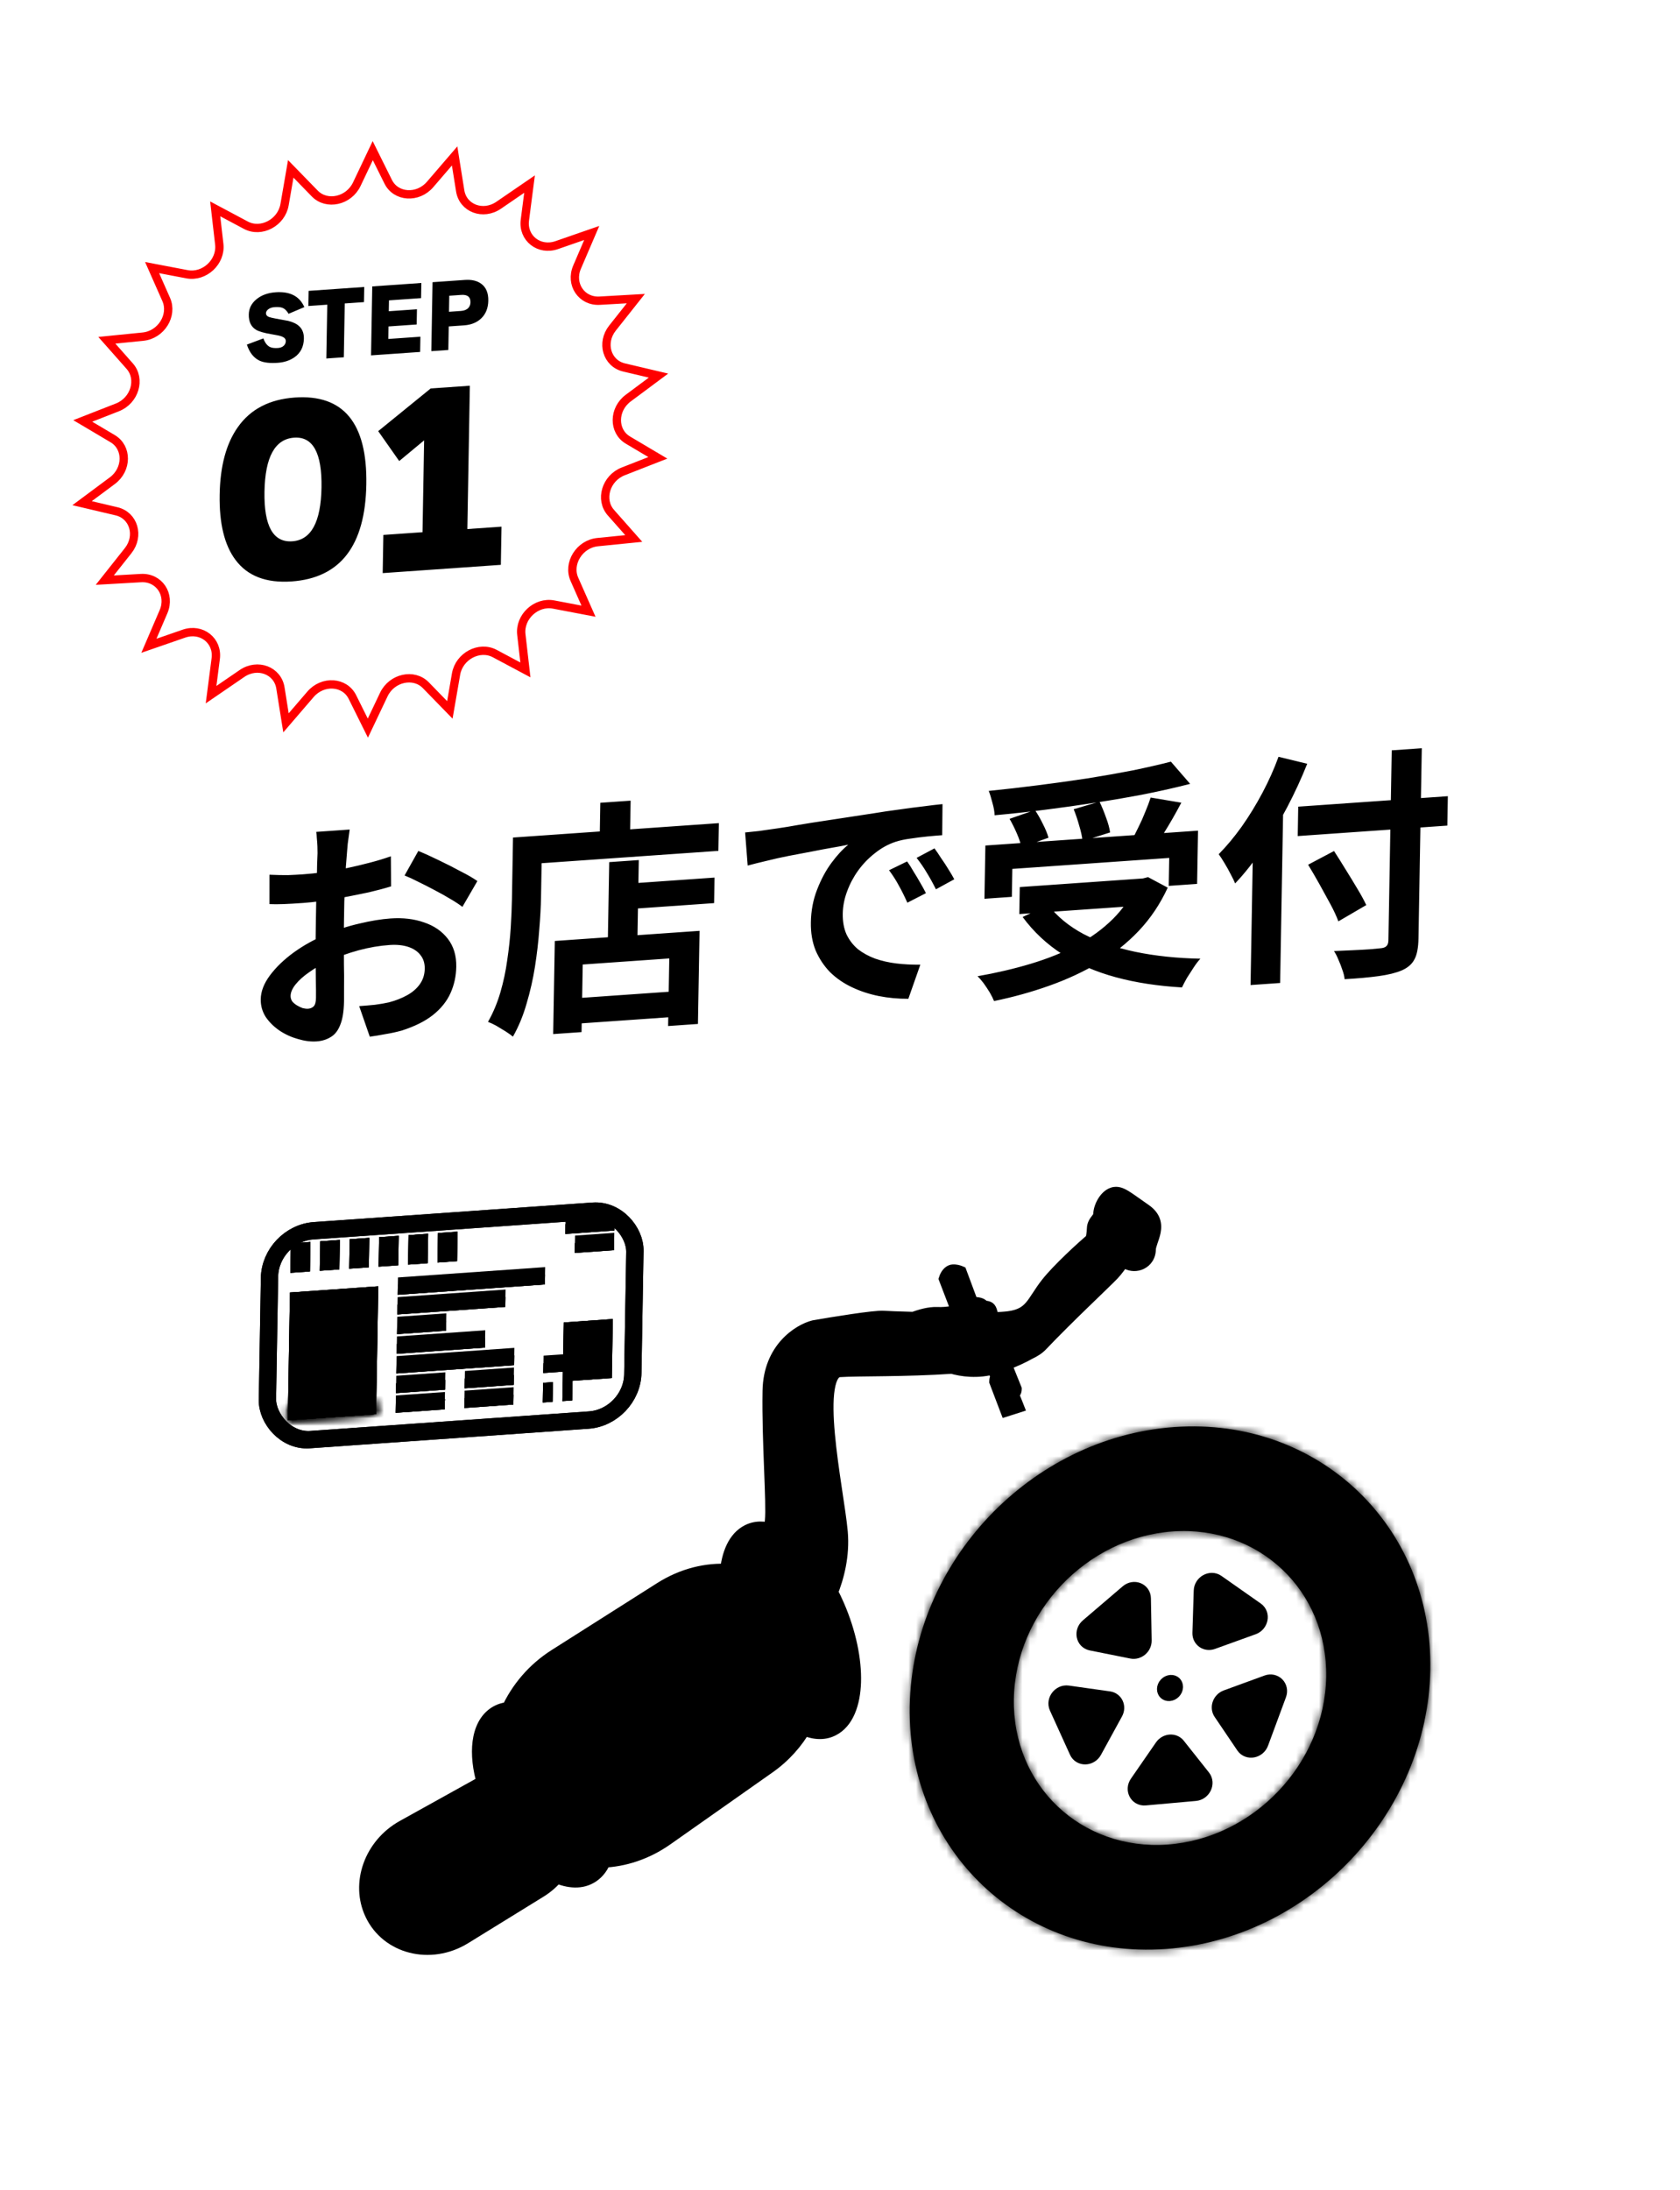 <svg width="221" height="288" viewBox="0 0 221 288" fill="none" xmlns="http://www.w3.org/2000/svg">
<rect width="215" height="273" rx="25" transform="matrix(0.998 -0.07 -0.017 1 5.853 14.998)" fill="white" fill-opacity="0.99"/>
<g filter="url(#filter0_d_1_5340)">
<path d="M49.518 19.69L51.067 22.806C52.084 24.854 54.964 25.042 56.581 23.16L59.038 20.302L59.805 19.41L59.979 20.507L60.537 23.999C60.904 26.299 63.544 27.301 65.594 25.897L68.69 23.778L69.66 23.114L69.512 24.247L69.046 27.855C68.74 30.216 70.917 31.942 73.231 31.14L76.739 29.923L77.839 29.543L77.376 30.622L75.912 34.033C74.952 36.271 76.493 38.583 78.885 38.447L82.503 38.24L83.642 38.175L82.903 39.108L80.57 42.051C79.035 43.987 79.826 46.694 82.098 47.23L85.537 48.041L86.625 48.296L85.669 49.008L82.647 51.255C80.661 52.732 80.638 55.615 82.602 56.779L85.592 58.552L86.539 59.113L85.443 59.541L81.983 60.895C79.699 61.788 78.861 64.622 80.362 66.319L80.362 66.32L82.648 68.904L83.37 69.721L82.231 69.835L78.613 70.199C76.221 70.44 74.638 72.997 75.561 75.087L76.969 78.272L77.415 79.279L76.319 79.07L72.829 78.406C70.524 77.966 68.315 80.037 68.581 82.354L68.987 85.891L69.115 87.003L68.155 86.491L65.089 84.856C63.06 83.773 60.401 85.19 59.993 87.549L59.372 91.138L59.177 92.263L58.426 91.492L56.019 89.019C54.431 87.388 51.541 88.033 50.489 90.245L48.891 93.606L48.391 94.658L47.906 93.683L46.358 90.567C45.341 88.519 42.461 88.331 40.844 90.213L38.387 93.072L37.621 93.963L37.445 92.866L36.889 89.374C36.521 87.074 33.881 86.072 31.83 87.476L28.735 89.595L27.765 90.259L27.912 89.126L28.379 85.518C28.684 83.157 26.509 81.432 24.194 82.234L20.686 83.449L19.585 83.83L20.049 82.752L21.513 79.34C22.474 77.102 20.931 74.79 18.54 74.927L14.922 75.133L13.783 75.198L14.522 74.265L16.855 71.322C18.39 69.386 17.599 66.679 15.327 66.143L11.888 65.332L10.8 65.076L11.756 64.365L14.778 62.118C16.764 60.641 16.787 57.758 14.823 56.594L11.833 54.821L10.886 54.261L11.981 53.832L15.443 52.478C17.726 51.584 18.565 48.75 17.063 47.053L14.778 44.469L14.055 43.653L15.193 43.538L18.811 43.175C21.203 42.934 22.788 40.376 21.864 38.286L20.455 35.101L20.01 34.094L21.105 34.303L24.596 34.968L24.597 34.968C26.901 35.406 29.11 33.335 28.844 31.019L28.437 27.482L28.31 26.37L29.27 26.882L32.336 28.517C34.364 29.6 37.024 28.183 37.432 25.823L38.054 22.235L38.247 21.11L39 21.881L41.407 24.354C42.995 25.984 45.883 25.34 46.935 23.129L48.534 19.767L49.034 18.715L49.518 19.69Z" fill="url(#paint0_radial_1_5340)" stroke="#FF0000" stroke-width="1.097"/>
</g>
<path d="M39.975 44.532C39.956 45.6 39.543 46.418 38.735 46.986C38.123 47.411 37.389 47.654 36.533 47.713C35.518 47.784 34.732 47.695 34.175 47.446C33.391 47.09 32.824 46.38 32.476 45.316L34.647 44.505C34.853 45.074 35.141 45.45 35.512 45.634C35.762 45.753 36.113 45.797 36.567 45.765C36.876 45.744 37.122 45.651 37.305 45.487C37.495 45.322 37.592 45.113 37.596 44.861C37.601 44.594 37.425 44.39 37.068 44.249C36.853 44.163 36.431 44.07 35.8 43.97C34.753 43.798 34.038 43.593 33.654 43.353C33.021 42.958 32.712 42.294 32.728 41.364C32.742 40.563 33.078 39.894 33.734 39.358C34.391 38.815 35.234 38.508 36.263 38.436C38.149 38.304 39.407 38.954 40.036 40.388L37.961 41.268C37.731 40.859 37.452 40.594 37.123 40.473C36.887 40.388 36.557 40.361 36.132 40.391C35.765 40.416 35.472 40.52 35.253 40.701C35.078 40.857 34.989 41.022 34.986 41.195C34.982 41.404 35.105 41.565 35.355 41.677C35.512 41.738 35.827 41.814 36.3 41.903C37.339 42.09 37.88 42.189 37.923 42.2C38.567 42.364 39.049 42.601 39.367 42.91C39.784 43.299 39.987 43.84 39.975 44.532ZM47.878 39.731L45.351 39.908L45.228 46.986L42.928 47.147L43.051 40.069L40.567 40.243L40.602 38.251L47.913 37.74L47.878 39.731ZM55.268 46.284L48.81 46.736L48.969 37.666L55.426 37.215L55.392 39.206L51.169 39.501L51.144 40.93L54.848 40.671L54.813 42.673L51.109 42.932L51.081 44.577L55.303 44.282L55.268 46.284ZM64.234 39.539C64.217 40.528 63.897 41.314 63.276 41.898C62.706 42.428 61.964 42.724 61.049 42.788L59.03 42.93L58.976 46.025L56.741 46.181L56.899 37.111L61.154 36.814C62.061 36.751 62.784 36.923 63.323 37.333C63.948 37.8 64.251 38.536 64.234 39.539ZM61.89 39.757C61.902 39.05 61.498 38.725 60.677 38.782L59.1 38.893L59.064 41.003L60.64 40.893C61.072 40.863 61.398 40.728 61.618 40.489C61.794 40.29 61.885 40.045 61.89 39.757Z" fill="black"/>
<path d="M48.189 63.714C48.048 71.767 44.772 76.017 38.36 76.466C35.02 76.699 32.559 75.754 30.976 73.629C29.523 71.687 28.83 68.832 28.895 65.064C28.961 61.295 29.756 58.336 31.28 56.185C32.942 53.815 35.443 52.513 38.782 52.279C45.194 51.831 48.33 55.643 48.189 63.714ZM42.292 64.127C42.372 59.574 41.171 57.385 38.69 57.558C36.171 57.735 34.872 60.099 34.792 64.651C34.713 69.184 35.933 71.363 38.452 71.187C40.933 71.013 42.213 68.66 42.292 64.127ZM65.885 74.283L50.342 75.37L50.429 70.349L55.582 69.989L55.793 57.91L52.515 60.632L49.753 56.699L56.655 51.087L61.808 50.727L61.479 69.576L65.973 69.262L65.885 74.283Z" fill="black"/>
<path d="M45.999 109.093C45.975 109.265 45.938 109.534 45.889 109.899C45.841 110.243 45.792 110.597 45.743 110.963C45.716 111.305 45.689 111.616 45.663 111.894C45.61 112.515 45.556 113.2 45.5 113.949C45.466 114.676 45.432 115.434 45.397 116.224C45.362 116.993 45.327 117.772 45.292 118.562C45.278 119.351 45.265 120.118 45.252 120.864C45.237 121.738 45.23 122.707 45.233 123.771C45.236 124.814 45.239 125.857 45.242 126.9C45.267 127.92 45.272 128.856 45.257 129.709C45.263 130.56 45.262 131.22 45.254 131.689C45.231 133.01 45.064 134.044 44.754 134.789C44.465 135.533 44.052 136.062 43.516 136.377C42.979 136.712 42.359 136.905 41.658 136.954C40.892 137.007 40.076 136.905 39.21 136.646C38.343 136.408 37.532 136.039 36.776 135.539C36.041 135.037 35.436 134.44 34.959 133.75C34.505 133.037 34.285 132.254 34.3 131.401C34.318 130.378 34.718 129.339 35.501 128.284C36.306 127.205 37.353 126.196 38.644 125.254C39.956 124.311 41.361 123.531 42.858 122.915C44.292 122.283 45.767 121.797 47.281 121.457C48.795 121.095 50.158 120.872 51.37 120.788C53.008 120.673 54.481 120.847 55.789 121.309C57.099 121.749 58.137 122.464 58.906 123.454C59.675 124.443 60.046 125.673 60.02 127.144C59.999 128.38 59.745 129.537 59.259 130.614C58.773 131.691 58.002 132.649 56.947 133.49C55.913 134.307 54.542 134.988 52.833 135.534C52.108 135.733 51.383 135.89 50.658 136.005C49.955 136.139 49.284 136.25 48.645 136.337L47.25 132.316C47.973 132.265 48.664 132.206 49.324 132.139C50.005 132.048 50.623 131.941 51.178 131.817C52.052 131.586 52.844 131.275 53.551 130.885C54.259 130.495 54.82 130.009 55.233 129.426C55.647 128.844 55.861 128.169 55.874 127.402C55.887 126.677 55.696 126.073 55.3 125.59C54.927 125.105 54.391 124.749 53.694 124.521C52.997 124.293 52.181 124.211 51.245 124.277C49.906 124.37 48.542 124.604 47.155 124.978C45.789 125.35 44.475 125.825 43.212 126.403C42.27 126.831 41.422 127.316 40.669 127.858C39.917 128.379 39.324 128.91 38.889 129.452C38.455 129.993 38.234 130.498 38.226 130.967C38.221 131.223 38.291 131.463 38.436 131.687C38.603 131.888 38.812 132.065 39.064 132.217C39.316 132.37 39.569 132.491 39.822 132.58C40.097 132.645 40.331 132.672 40.522 132.658C40.82 132.638 41.066 132.535 41.26 132.351C41.455 132.146 41.557 131.777 41.566 131.244C41.576 130.669 41.569 129.85 41.545 128.787C41.543 127.701 41.532 126.499 41.513 125.181C41.514 123.861 41.527 122.551 41.55 121.251C41.565 120.356 41.581 119.45 41.597 118.533C41.634 117.615 41.66 116.741 41.675 115.909C41.689 115.078 41.702 114.343 41.713 113.703C41.745 113.062 41.765 112.561 41.771 112.198C41.775 111.964 41.77 111.666 41.755 111.306C41.74 110.945 41.714 110.585 41.678 110.225C41.664 109.843 41.637 109.568 41.597 109.401L45.999 109.093ZM55.029 111.91C55.831 112.237 56.727 112.643 57.716 113.127C58.727 113.61 59.685 114.096 60.59 114.587C61.516 115.054 62.252 115.482 62.798 115.869L60.827 119.264C60.429 118.951 59.904 118.605 59.252 118.225C58.622 117.843 57.928 117.455 57.17 117.061C56.433 116.666 55.718 116.3 55.023 115.966C54.328 115.61 53.727 115.333 53.221 115.134L55.029 111.91ZM35.445 115.036C36.379 115.077 37.197 115.094 37.898 115.088C38.62 115.059 39.269 115.024 39.843 114.984C40.672 114.926 41.587 114.83 42.588 114.696C43.589 114.541 44.611 114.363 45.656 114.162C46.7 113.94 47.713 113.699 48.695 113.439C49.698 113.177 50.605 112.901 51.417 112.61L51.444 116.567C50.547 116.843 49.576 117.102 48.531 117.346C47.486 117.568 46.431 117.78 45.366 117.982C44.322 118.183 43.321 118.349 42.362 118.48C41.426 118.609 40.606 118.698 39.905 118.747C38.841 118.822 37.97 118.872 37.29 118.898C36.609 118.925 35.993 118.925 35.442 118.9L35.445 115.036ZM81.938 116.255L93.996 115.412L93.937 118.769L81.88 119.612L81.938 116.255ZM74.857 131.343L89.849 130.295L89.79 133.652L74.798 134.7L74.857 131.343ZM80.141 113.379L84.032 113.107L83.825 124.968L79.934 125.24L80.141 113.379ZM72.983 123.747L92.025 122.415L91.812 134.66L87.888 134.934L88.043 126.046L76.656 126.843L76.501 135.731L72.769 135.992L72.983 123.747ZM78.971 105.574L82.958 105.295L82.856 111.146L78.868 111.425L78.971 105.574ZM69.335 110.016L94.567 108.251L94.503 111.896L69.272 113.66L69.335 110.016ZM67.485 110.145L71.313 109.877L71.172 117.934C71.15 119.234 71.072 120.676 70.938 122.261C70.825 123.823 70.638 125.443 70.375 127.122C70.112 128.78 69.744 130.402 69.27 131.989C68.818 133.575 68.219 135.022 67.474 136.33C67.244 136.133 66.919 135.9 66.499 135.632C66.1 135.383 65.69 135.135 65.269 134.887C64.849 134.661 64.49 134.495 64.195 134.388C64.874 133.191 65.417 131.897 65.824 130.506C66.23 129.115 66.531 127.7 66.726 126.26C66.942 124.818 67.094 123.413 67.182 122.045C67.27 120.655 67.324 119.374 67.345 118.202L67.485 110.145ZM98.018 109.479C98.656 109.413 99.263 109.349 99.837 109.288C100.412 109.205 100.849 109.142 101.147 109.1C101.807 109.012 102.616 108.891 103.574 108.739C104.554 108.564 105.641 108.382 106.833 108.192C108.047 108 109.336 107.804 110.699 107.602C112.061 107.4 113.478 107.184 114.947 106.954C116.055 106.77 117.151 106.608 118.237 106.468C119.344 106.306 120.387 106.169 121.366 106.058C122.367 105.924 123.24 105.82 123.984 105.747L123.945 109.837C123.371 109.877 122.711 109.934 121.967 110.007C121.222 110.081 120.477 110.175 119.731 110.291C119.008 110.385 118.357 110.526 117.781 110.715C116.819 111.038 115.918 111.537 115.078 112.213C114.239 112.868 113.503 113.633 112.872 114.507C112.262 115.359 111.779 116.276 111.422 117.259C111.065 118.22 110.879 119.181 110.862 120.14C110.844 121.184 111.008 122.099 111.356 122.883C111.725 123.645 112.223 124.292 112.851 124.823C113.501 125.331 114.258 125.746 115.123 126.069C115.989 126.37 116.92 126.582 117.916 126.704C118.933 126.824 119.984 126.878 121.067 126.866L119.491 131.351C118.153 131.36 116.849 131.238 115.579 130.986C114.33 130.733 113.158 130.347 112.063 129.827C110.967 129.308 110.013 128.651 109.198 127.856C108.405 127.039 107.774 126.093 107.304 125.019C106.856 123.922 106.644 122.681 106.668 121.295C106.695 119.761 106.964 118.337 107.476 117.024C107.987 115.69 108.613 114.518 109.353 113.508C110.114 112.475 110.861 111.667 111.594 111.084C110.997 111.211 110.272 111.347 109.42 111.491C108.589 111.635 107.684 111.804 106.703 112.001C105.744 112.174 104.764 112.36 103.762 112.558C102.761 112.755 101.791 112.972 100.852 113.208C99.935 113.421 99.103 113.629 98.356 113.83L98.018 109.479ZM119.329 113.289C119.598 113.654 119.877 114.092 120.166 114.604C120.476 115.093 120.775 115.594 121.064 116.106C121.352 116.596 121.599 117.047 121.805 117.459L119.361 118.715C118.973 117.848 118.593 117.087 118.222 116.432C117.873 115.775 117.449 115.113 116.951 114.445L119.329 113.289ZM122.927 111.569C123.197 111.933 123.487 112.36 123.797 112.849C124.128 113.316 124.449 113.804 124.759 114.315C125.069 114.804 125.326 115.243 125.532 115.634L123.12 116.952C122.709 116.129 122.308 115.401 121.915 114.769C121.544 114.135 121.099 113.485 120.579 112.819L122.927 111.569ZM129.624 111.196L157.598 109.24L157.476 116.242L153.744 116.503L153.808 112.826L133.17 114.269L133.106 117.946L129.502 118.198L129.624 111.196ZM134.148 116.66L150.958 115.484L150.896 119.033L134.086 120.208L134.148 116.66ZM154.029 100.166L156.559 103.086C154.745 103.554 152.783 103.999 150.673 104.424C148.585 104.825 146.412 105.201 144.154 105.55C141.918 105.898 139.672 106.215 137.416 106.5C135.159 106.786 132.967 107.024 130.84 107.216C130.827 106.748 130.73 106.201 130.55 105.575C130.391 104.948 130.23 104.427 130.068 104.012C132.174 103.801 134.324 103.555 136.516 103.274C138.73 102.992 140.891 102.692 142.999 102.374C145.129 102.033 147.132 101.68 149.007 101.315C150.883 100.928 152.557 100.545 154.029 100.166ZM132.807 107.685L136.141 106.526C136.514 107.074 136.864 107.688 137.192 108.368C137.541 109.046 137.785 109.646 137.925 110.169L134.366 111.439C134.269 110.914 134.068 110.3 133.761 109.598C133.455 108.895 133.137 108.258 132.807 107.685ZM141.24 106.424L144.635 105.421C144.942 106.059 145.227 106.752 145.49 107.5C145.775 108.247 145.954 108.905 146.029 109.474L142.409 110.622C142.355 110.051 142.208 109.369 141.967 108.577C141.747 107.783 141.505 107.066 141.24 106.424ZM151.366 104.886L155.4 105.562C155.027 106.269 154.643 106.967 154.249 107.654C153.855 108.342 153.461 108.997 153.068 109.621C152.675 110.223 152.315 110.759 151.988 111.229L148.846 110.555C149.153 110.001 149.461 109.405 149.769 108.766C150.099 108.104 150.398 107.434 150.664 106.755C150.952 106.075 151.186 105.452 151.366 104.886ZM149.555 115.582L150.352 115.526L151.024 115.352L153.612 116.735C152.619 118.891 151.343 120.79 149.786 122.431C148.249 124.05 146.483 125.451 144.487 126.634C142.491 127.816 140.329 128.819 137.999 129.642C135.691 130.463 133.279 131.132 130.764 131.649C130.642 131.338 130.457 130.968 130.21 130.538C129.962 130.129 129.693 129.723 129.403 129.317C129.112 128.933 128.842 128.622 128.591 128.384C131.041 127.957 133.376 127.411 135.597 126.745C137.817 126.078 139.839 125.266 141.661 124.309C143.483 123.33 145.064 122.176 146.404 120.848C147.744 119.519 148.791 117.977 149.543 116.222L149.555 115.582ZM137.898 119.016C139.061 120.531 140.61 121.806 142.546 122.842C144.504 123.855 146.774 124.632 149.355 125.176C151.958 125.718 154.81 126.018 157.91 126.078C157.628 126.375 157.335 126.757 157.029 127.226C156.724 127.694 156.429 128.151 156.145 128.597C155.882 129.062 155.663 129.482 155.486 129.856C152.303 129.674 149.401 129.228 146.78 128.517C144.159 127.806 141.819 126.799 139.76 125.495C137.702 124.171 135.957 122.536 134.525 120.593L137.898 119.016ZM170.779 106.083L190.46 104.707L190.393 108.575L170.712 109.952L170.779 106.083ZM183.079 98.677L187.034 98.4L186.598 123.402C186.576 124.638 186.401 125.555 186.072 126.153C185.763 126.77 185.213 127.256 184.421 127.609C183.651 127.94 182.638 128.192 181.382 128.365C180.147 128.536 178.647 128.673 176.882 128.775C176.846 128.394 176.747 127.986 176.585 127.551C176.444 127.113 176.271 126.668 176.067 126.214C175.884 125.758 175.688 125.378 175.481 125.073C176.31 125.036 177.139 125 177.968 124.963C178.819 124.925 179.563 124.884 180.201 124.839C180.839 124.773 181.286 124.731 181.541 124.713C181.945 124.685 182.223 124.591 182.374 124.431C182.547 124.27 182.636 124.019 182.642 123.678L183.079 98.677ZM172.08 113.72L175.488 111.917C175.964 112.65 176.47 113.455 177.007 114.333C177.544 115.19 178.06 116.037 178.556 116.875C179.051 117.692 179.442 118.41 179.729 119.028L176.059 121.169C175.816 120.505 175.468 119.752 175.016 118.911C174.563 118.07 174.079 117.188 173.564 116.266C173.049 115.344 172.554 114.495 172.08 113.72ZM164.867 108.955L168.762 104.851L168.825 104.879L168.399 129.272L164.508 129.545L164.867 108.955ZM168.186 99.527L171.961 100.444C171.205 102.349 170.322 104.263 169.312 106.186C168.301 108.108 167.218 109.93 166.062 111.65C164.907 113.37 163.712 114.88 162.479 116.179C162.357 115.868 162.162 115.467 161.895 114.975C161.648 114.481 161.381 114 161.092 113.53C160.803 113.039 160.544 112.642 160.316 112.339C161.354 111.287 162.362 110.078 163.342 108.711C164.322 107.322 165.229 105.843 166.064 104.273C166.898 102.704 167.606 101.121 168.186 99.527Z" fill="black"/>
<path d="M150.358 215.755C150.371 216.52 149.641 217.143 148.906 216.996L143.57 215.927C142.672 215.747 142.45 214.594 143.192 213.961L148.43 209.484C149.171 208.85 150.244 209.274 150.261 210.207L150.358 215.755Z" fill="black" stroke="black" stroke-width="2.282"/>
<path d="M159.438 215.777C158.7 216.043 157.978 215.536 158.001 214.769L158.174 209.2C158.203 208.263 159.283 207.665 160.017 208.179L165.2 211.816C165.933 212.33 165.696 213.52 164.795 213.845L159.438 215.777Z" fill="black" stroke="black" stroke-width="2.282"/>
<path d="M160.724 225.146C160.312 224.537 160.641 223.648 161.378 223.378L166.728 221.423C167.628 221.094 168.43 221.906 168.096 222.808L165.737 229.183C165.403 230.086 164.218 230.311 163.714 229.567L160.724 225.146Z" fill="black" stroke="black" stroke-width="2.282"/>
<path d="M153.001 229.798C153.455 229.142 154.375 229.059 154.831 229.634L158.141 233.807C158.698 234.509 158.163 235.621 157.229 235.705L150.629 236.295C149.694 236.379 149.155 235.362 149.709 234.561L153.001 229.798Z" fill="black" stroke="black" stroke-width="2.282"/>
<path d="M145.864 223.564C146.609 223.669 146.978 224.481 146.597 225.178L143.827 230.237C143.361 231.088 142.172 231.126 141.797 230.302L139.154 224.481C138.779 223.657 139.539 222.672 140.45 222.8L145.864 223.564Z" fill="black" stroke="black" stroke-width="2.282"/>
<circle cx="1.716" cy="1.716" r="1.141" transform="matrix(0.998 -0.07 -0.017 1 152.228 220.394)" fill="black" stroke="black" stroke-width="1.151"/>
<mask id="path-12-inside-1_1_5340" fill="white">
<path d="M154.513 187.672C173.423 186.35 188.484 200.643 188.153 219.597C187.822 238.55 172.225 254.987 153.314 256.31C134.404 257.632 119.342 243.339 119.673 224.385C120.004 205.432 135.602 188.994 154.513 187.672ZM154.273 201.398C142.927 202.192 133.568 212.054 133.369 223.426C133.171 234.798 142.208 243.374 153.554 242.581C164.9 241.787 174.26 231.925 174.458 220.552C174.656 209.18 165.619 200.605 154.273 201.398Z"/>
</mask>
<path d="M154.513 187.672C173.423 186.35 188.484 200.643 188.153 219.597C187.822 238.55 172.225 254.987 153.314 256.31C134.404 257.632 119.342 243.339 119.673 224.385C120.004 205.432 135.602 188.994 154.513 187.672ZM154.273 201.398C142.927 202.192 133.568 212.054 133.369 223.426C133.171 234.798 142.208 243.374 153.554 242.581C164.9 241.787 174.26 231.925 174.458 220.552C174.656 209.18 165.619 200.605 154.273 201.398Z" fill="black"/>
<path d="M154.513 187.672L154.552 185.391L154.552 185.391L154.513 187.672ZM188.153 219.597L190.429 219.438L190.429 219.438L188.153 219.597ZM153.314 256.31L153.275 258.591L153.275 258.591L153.314 256.31ZM119.673 224.385L117.397 224.545L117.397 224.545L119.673 224.385ZM133.369 223.426L131.093 223.585L131.093 223.585L133.369 223.426ZM174.458 220.552L176.734 220.393L176.734 220.393L174.458 220.552ZM154.513 187.672L154.473 189.954C172.126 188.719 186.186 202.062 185.877 219.756L188.153 219.597L190.429 219.438C190.782 199.224 174.72 183.981 154.552 185.391L154.513 187.672ZM188.153 219.597L185.877 219.756C185.568 237.45 171.007 252.794 153.354 254.029L153.314 256.31L153.275 258.591C173.442 257.181 190.077 239.651 190.429 219.438L188.153 219.597ZM153.314 256.31L153.354 254.029C135.701 255.263 121.64 241.92 121.949 224.226L119.673 224.385L117.397 224.545C117.044 244.758 133.107 260.002 153.275 258.591L153.314 256.31ZM119.673 224.385L121.949 224.226C122.258 206.532 136.819 191.188 154.473 189.954L154.513 187.672L154.552 185.391C134.385 186.801 117.749 204.331 117.397 224.545L119.673 224.385ZM154.273 201.398L154.313 199.117C141.71 199.998 131.313 210.953 131.093 223.585L133.369 223.426L135.645 223.267C135.822 213.155 144.144 204.385 154.233 203.68L154.273 201.398ZM133.369 223.426L131.093 223.585C130.872 236.217 140.911 245.743 153.514 244.862L153.554 242.581L153.594 240.299C143.505 241.005 135.469 233.379 135.645 223.267L133.369 223.426ZM153.554 242.581L153.514 244.862C166.118 243.981 176.514 233.026 176.734 220.393L174.458 220.552L172.182 220.712C172.005 230.824 163.683 239.594 153.594 240.299L153.554 242.581ZM174.458 220.552L176.734 220.393C176.955 207.761 166.916 198.236 154.313 199.117L154.273 201.398L154.233 203.68C164.322 202.974 172.358 210.6 172.182 220.712L174.458 220.552Z" fill="black" mask="url(#path-12-inside-1_1_5340)"/>
<path d="M146.403 157.271C147.213 157.013 148.006 157.765 150.394 159.415C152.782 161.065 150.936 163.011 150.911 164.425C150.886 165.84 149.467 166.343 148.47 165.807C147.472 165.272 147.253 166.296 146.227 167.377C145.201 168.458 140.287 173.04 136.799 176.716C136.456 177.078 135.966 177.396 135.36 177.678C134.572 178.125 133.363 178.717 131.831 179.25L133.266 182.817C133.259 183.222 132.657 183.062 132.852 183.452C133.007 183.764 133.304 184.497 133.432 184.824L132.622 185.083L131.274 181.544C131.276 181.409 131.321 181.136 131.483 181.125C131.605 181.116 131.204 180.283 130.833 179.572C128.709 180.198 126.633 179.9 125.351 179.519C119.335 179.942 112.853 179.804 110.56 179.964C106.326 180.26 109.878 195.96 110.384 201.576C110.66 204.632 109.9 207.498 109.083 209.485C109.396 210.087 109.696 210.714 109.977 211.364C113.034 218.435 112.817 225.528 109.492 227.205C108.391 227.761 107.09 227.65 105.727 227C104.6 228.988 103.022 230.769 101.053 232.156L87.598 241.627C85.011 243.448 82.136 244.372 79.336 244.478C79.015 245.351 78.514 246.048 77.823 246.506C76.595 247.318 74.972 247.246 73.241 246.468C72.62 247.238 71.858 247.922 70.966 248.472L61.059 254.582C56.702 257.27 51.173 255.856 49.126 251.532C47.267 247.602 49.004 242.726 53.068 240.468L63.236 234.819C63.455 234.698 63.676 234.589 63.899 234.488C62.698 230.473 63.078 226.919 65.165 225.538C65.708 225.178 66.33 224.993 67.004 224.964C68.263 222.188 70.347 219.703 73.121 217.943L86.987 209.148C89.82 207.351 92.912 206.621 95.825 206.817C96.024 204.285 96.894 202.369 98.423 201.598C99.331 201.139 100.376 201.134 101.48 201.511C101.594 201.075 101.692 200.559 101.752 199.959C101.996 197.52 101.331 189.491 101.448 182.822C101.541 177.487 105.205 175.226 107.026 174.762C109.584 174.313 114.984 173.438 116.111 173.521C116.567 173.554 118.124 173.614 120.129 173.669C121.012 173.326 122.181 172.987 123.165 173.027C124.614 173.088 125.922 172.767 126.395 172.6L124.661 168.078C124.732 167.871 124.954 167.452 125.276 167.429C125.599 167.407 125.946 167.517 126.08 167.575L127.619 171.707C128.022 171.678 128.868 171.7 129.023 172.012C129.218 172.402 129.83 171.956 130.021 172.548C130.095 172.779 130.232 173.239 130.375 173.726C131.306 173.694 132.085 173.648 132.624 173.577C135.854 173.149 136.088 171.316 137.941 168.966C139.424 167.086 142.522 164.272 143.885 163.1C143.957 162.826 144.103 162.116 144.115 161.469C144.129 160.66 144.939 160.402 144.953 159.593C144.967 158.785 145.593 157.53 146.403 157.271Z" fill="black"/>
<path d="M146.403 157.271L146.147 156.184L146.147 156.184L146.403 157.271ZM150.394 159.415L151.093 158.454L151.093 158.454L150.394 159.415ZM150.911 164.425L152.049 164.346L152.049 164.346L150.911 164.425ZM148.47 165.807L147.867 166.826L147.867 166.827L148.47 165.807ZM146.227 167.377L147.018 168.128L147.018 168.128L146.227 167.377ZM136.799 176.716L136.008 175.966L136.008 175.966L136.799 176.716ZM135.36 177.678L134.959 176.647L134.912 176.668L134.868 176.694L135.36 177.678ZM131.831 179.25L131.544 178.172L130.306 178.603L130.77 179.756L131.831 179.25ZM133.266 182.817L134.404 182.738L134.408 182.513L134.327 182.312L133.266 182.817ZM132.852 183.452L131.825 184.033L131.825 184.033L132.852 183.452ZM133.432 184.824L133.689 185.912L134.959 185.506L134.496 184.327L133.432 184.824ZM132.622 185.083L131.554 185.571L131.901 186.482L132.879 186.17L132.622 185.083ZM131.274 181.544L130.136 181.623L130.132 181.837L130.206 182.031L131.274 181.544ZM131.483 181.125L131.463 182.266L131.472 182.265L131.483 181.125ZM130.833 179.572L131.852 178.975L131.461 178.224L130.603 178.477L130.833 179.572ZM125.351 179.519L125.759 178.42L125.571 178.364L125.37 178.378L125.351 179.519ZM110.56 179.964L110.58 178.823L110.58 178.823L110.56 179.964ZM110.384 201.576L111.518 201.376L111.518 201.376L110.384 201.576ZM109.083 209.485L108.036 209.129L107.829 209.632L108.064 210.082L109.083 209.485ZM109.977 211.364L111.028 210.834L111.028 210.834L109.977 211.364ZM109.492 227.205L109.93 228.218L109.93 228.218L109.492 227.205ZM105.727 227L106.286 225.959L105.319 225.498L104.75 226.502L105.727 227ZM101.053 232.156L101.65 233.073L101.65 233.073L101.053 232.156ZM87.598 241.627L87.001 240.709L87.001 240.709L87.598 241.627ZM79.336 244.478L79.393 243.335L78.567 243.366L78.272 244.165L79.336 244.478ZM77.823 246.506L78.389 247.444L78.39 247.444L77.823 246.506ZM73.241 246.468L73.779 245.417L72.978 245.057L72.382 245.796L73.241 246.468ZM70.966 248.472L71.498 249.433L71.498 249.433L70.966 248.472ZM61.059 254.582L61.592 255.543L61.592 255.543L61.059 254.582ZM49.126 251.532L48.09 252.094L48.09 252.094L49.126 251.532ZM53.068 240.468L53.551 241.458L53.551 241.458L53.068 240.468ZM63.236 234.819L62.754 233.83L62.754 233.83L63.236 234.819ZM63.899 234.488L64.29 235.524L65.29 235.071L64.992 234.074L63.899 234.488ZM65.165 225.538L64.598 224.599L64.598 224.6L65.165 225.538ZM67.004 224.964L66.953 226.106L67.709 226.074L68.033 225.361L67.004 224.964ZM73.121 217.943L72.575 216.992L72.575 216.992L73.121 217.943ZM86.987 209.148L86.441 208.196L86.441 208.196L86.987 209.148ZM95.825 206.817L95.651 207.958L96.863 208.04L96.96 206.808L95.825 206.817ZM98.423 201.598L97.985 200.584L97.985 200.584L98.423 201.598ZM101.48 201.511L101.031 202.597L102.237 203.008L102.579 201.711L101.48 201.511ZM101.752 199.959L102.884 199.975L102.884 199.975L101.752 199.959ZM101.448 182.822L100.31 182.901L100.31 182.901L101.448 182.822ZM107.026 174.762L106.926 173.635L106.882 173.643L106.838 173.654L107.026 174.762ZM116.111 173.521L115.93 174.661L115.93 174.661L116.111 173.521ZM120.129 173.669L120 174.812L120.233 174.818L120.457 174.731L120.129 173.669ZM123.165 173.027L123.31 171.885L123.31 171.885L123.165 173.027ZM126.395 172.6L126.688 173.675L127.897 173.246L127.462 172.11L126.395 172.6ZM124.661 168.078L123.588 167.793L123.45 168.194L123.594 168.568L124.661 168.078ZM125.276 167.429L125.296 166.288L125.296 166.288L125.276 167.429ZM126.08 167.575L127.15 167.094L127 166.69L126.606 166.519L126.08 167.575ZM127.619 171.707L126.548 172.187L126.814 172.902L127.599 172.847L127.619 171.707ZM129.023 172.012L127.996 172.593L127.997 172.594L129.023 172.012ZM130.021 172.548L131.107 172.112L131.107 172.112L130.021 172.548ZM130.375 173.726L129.281 174.136L129.505 174.896L130.314 174.869L130.375 173.726ZM132.624 173.577L132.675 174.711L132.675 174.711L132.624 173.577ZM137.941 168.966L137.073 168.305L137.073 168.305L137.941 168.966ZM143.885 163.1L144.58 163.941L144.884 163.679L144.984 163.299L143.885 163.1ZM144.115 161.469L142.976 161.548L142.976 161.548L144.115 161.469ZM144.953 159.593L143.815 159.673L143.815 159.673L144.953 159.593ZM146.403 157.271L146.66 158.359C146.552 158.393 146.586 158.274 147.159 158.621C147.724 158.963 148.444 159.511 149.695 160.375L150.394 159.415L151.093 158.454C149.956 157.669 149.086 157.016 148.455 156.634C147.832 156.257 147.065 155.891 146.147 156.184L146.403 157.271ZM150.394 159.415L149.695 160.375C150.165 160.7 150.342 160.978 150.415 161.175C150.487 161.37 150.497 161.59 150.44 161.888C150.377 162.217 150.258 162.539 150.103 162.993C149.969 163.385 149.783 163.941 149.773 164.505L150.911 164.425L152.049 164.346C152.052 164.202 152.105 163.985 152.25 163.563C152.373 163.202 152.571 162.669 152.675 162.128C152.784 161.557 152.809 160.893 152.557 160.215C152.305 159.538 151.817 158.955 151.093 158.454L150.394 159.415ZM150.911 164.425L149.773 164.505C149.77 164.664 149.731 164.735 149.717 164.756C149.702 164.78 149.679 164.804 149.632 164.827C149.518 164.883 149.294 164.907 149.072 164.788L148.47 165.807L147.867 166.827C148.644 167.243 149.627 167.284 150.479 166.868C151.399 166.419 152.029 165.498 152.049 164.346L150.911 164.425ZM148.47 165.807L149.073 164.788C148.701 164.589 148.235 164.443 147.702 164.557C147.173 164.669 146.801 164.991 146.568 165.236C146.349 165.467 146.136 165.761 145.984 165.963C145.81 166.194 145.64 166.413 145.436 166.627L146.227 167.377L147.018 168.128C147.327 167.802 147.569 167.486 147.756 167.238C147.965 166.961 148.061 166.83 148.15 166.736C148.225 166.657 148.159 166.755 147.984 166.793C147.805 166.831 147.74 166.758 147.867 166.826L148.47 165.807ZM146.227 167.377L145.436 166.627C144.948 167.142 143.503 168.519 141.683 170.285C139.889 172.027 137.772 174.107 136.008 175.966L136.799 176.716L137.59 177.466C139.314 175.649 141.398 173.601 143.19 171.862C144.955 170.149 146.48 168.694 147.018 168.128L146.227 167.377ZM136.799 176.716L136.008 175.966C135.818 176.166 135.486 176.402 134.959 176.647L135.36 177.678L135.761 178.709C136.446 178.39 137.093 177.99 137.59 177.466L136.799 176.716ZM135.36 177.678L134.868 176.694C134.142 177.105 133.002 177.666 131.544 178.172L131.831 179.25L132.117 180.327C133.724 179.768 135.002 179.144 135.852 178.662L135.36 177.678ZM131.831 179.25L130.77 179.756L132.205 183.323L133.266 182.817L134.327 182.312L132.891 178.744L131.831 179.25ZM133.266 182.817L132.128 182.897C132.129 182.801 132.15 182.67 132.219 182.526C132.288 182.381 132.381 182.274 132.462 182.202C132.537 182.136 132.6 182.102 132.615 182.094C132.622 182.09 132.635 182.084 132.579 182.11C132.548 182.125 132.446 182.172 132.338 182.242C132.227 182.314 132.038 182.455 131.887 182.695C131.72 182.959 131.661 183.244 131.677 183.501C131.692 183.731 131.765 183.913 131.825 184.033L132.852 183.452L133.879 182.871C133.89 182.893 133.939 182.995 133.949 183.157C133.955 183.244 133.95 183.349 133.921 183.465C133.892 183.584 133.843 183.695 133.78 183.795C133.658 183.989 133.512 184.093 133.453 184.131C133.397 184.167 133.355 184.185 133.387 184.17C133.395 184.166 133.474 184.13 133.546 184.092C133.625 184.049 133.75 183.976 133.879 183.862C134.015 183.742 134.154 183.578 134.257 183.364C134.359 183.15 134.4 182.935 134.404 182.738L133.266 182.817ZM132.852 183.452L131.825 184.033C131.956 184.297 132.235 184.984 132.368 185.322L133.432 184.824L134.496 184.327C134.372 184.01 134.059 183.232 133.879 182.871L132.852 183.452ZM133.432 184.824L133.175 183.737L132.365 183.996L132.622 185.083L132.879 186.17L133.689 185.912L133.432 184.824ZM132.622 185.083L133.69 184.595L132.342 181.056L131.274 181.544L130.206 182.031L131.554 185.571L132.622 185.083ZM131.274 181.544L132.412 181.464C132.412 181.477 132.413 181.517 132.383 181.6C132.367 181.641 132.316 181.772 132.186 181.913C132.032 182.08 131.78 182.244 131.463 182.266L131.483 181.125L131.502 179.984C130.641 180.045 130.317 180.807 130.255 180.976C130.161 181.232 130.138 181.476 130.136 181.623L131.274 181.544ZM131.483 181.125L131.472 182.265C131.648 182.252 131.858 182.195 132.062 182.058C132.267 181.922 132.403 181.749 132.488 181.592C132.638 181.316 132.643 181.069 132.643 180.986C132.643 180.795 132.598 180.635 132.58 180.573C132.534 180.412 132.46 180.232 132.391 180.075C132.246 179.745 132.04 179.336 131.852 178.975L130.833 179.572L129.815 180.17C129.997 180.52 130.178 180.882 130.295 181.148C130.324 181.213 130.346 181.268 130.363 181.312C130.372 181.333 130.378 181.351 130.383 181.364C130.385 181.37 130.387 181.375 130.388 181.379C130.389 181.382 130.389 181.384 130.389 181.384C130.389 181.384 130.388 181.381 130.387 181.375C130.386 181.37 130.384 181.361 130.381 181.348C130.377 181.329 130.367 181.269 130.367 181.183C130.367 181.126 130.368 180.898 130.511 180.636C130.592 180.486 130.724 180.318 130.923 180.186C131.122 180.053 131.325 179.998 131.493 179.985L131.483 181.125ZM130.833 179.572L130.603 178.477C128.764 179.019 126.92 178.765 125.759 178.42L125.351 179.519L124.942 180.618C126.345 181.035 128.653 181.378 131.064 180.668L130.833 179.572ZM125.351 179.519L125.37 178.378C122.396 178.587 119.297 178.658 116.642 178.696C114.021 178.734 111.769 178.74 110.58 178.823L110.56 179.964L110.54 181.105C111.645 181.027 113.78 181.022 116.477 180.983C119.14 180.945 122.29 180.873 125.331 180.659L125.351 179.519ZM110.56 179.964L110.58 178.823C109.615 178.891 108.871 179.431 108.382 180.178C107.932 180.865 107.689 181.724 107.551 182.593C107.273 184.346 107.348 186.631 107.561 188.976C107.775 191.344 108.139 193.87 108.477 196.136C108.818 198.426 109.128 200.414 109.25 201.777L110.384 201.576L111.518 201.376C111.388 199.93 111.063 197.85 110.729 195.607C110.391 193.34 110.036 190.871 109.828 188.574C109.618 186.255 109.568 184.209 109.799 182.759C109.915 182.027 110.086 181.567 110.25 181.316C110.375 181.126 110.447 181.111 110.54 181.105L110.56 179.964ZM110.384 201.576L109.25 201.777C109.504 204.596 108.802 207.265 108.036 209.129L109.083 209.485L110.129 209.841C110.997 207.73 111.815 204.668 111.518 201.376L110.384 201.576ZM109.083 209.485L108.064 210.082C108.366 210.663 108.655 211.267 108.926 211.894L109.977 211.364L111.028 210.834C110.736 210.16 110.426 209.511 110.101 208.887L109.083 209.485ZM109.977 211.364L108.926 211.894C110.407 215.319 111.071 218.702 110.99 221.372C110.905 224.156 110.05 225.69 109.054 226.192L109.492 227.205L109.93 228.218C112.259 227.043 113.175 224.192 113.265 221.243C113.359 218.179 112.604 214.48 111.028 210.834L109.977 211.364ZM109.492 227.205L109.054 226.192C108.404 226.52 107.486 226.531 106.286 225.959L105.727 227L105.168 228.042C106.693 228.768 108.379 229.001 109.93 228.218L109.492 227.205ZM105.727 227L104.75 226.502C103.714 228.329 102.265 229.964 100.456 231.238L101.053 232.156L101.65 233.073C103.78 231.574 105.487 229.647 106.705 227.499L105.727 227ZM101.053 232.156L100.456 231.238L87.001 240.709L87.598 241.627L88.195 242.544L101.65 233.073L101.053 232.156ZM87.598 241.627L87.001 240.709C84.617 242.387 81.97 243.238 79.393 243.335L79.336 244.478L79.28 245.62C82.301 245.507 85.406 244.508 88.195 242.544L87.598 241.627ZM79.336 244.478L78.272 244.165C78.022 244.846 77.67 245.294 77.256 245.567L77.823 246.506L78.39 247.444C79.359 246.803 80.008 245.855 80.4 244.79L79.336 244.478ZM77.823 246.506L77.256 245.567C76.529 246.049 75.364 246.13 73.779 245.417L73.241 246.468L72.703 247.519C74.579 248.362 76.661 248.588 78.389 247.444L77.823 246.506ZM73.241 246.468L72.382 245.796C71.85 246.455 71.198 247.04 70.434 247.512L70.966 248.472L71.498 249.433C72.517 248.804 73.389 248.021 74.1 247.14L73.241 246.468ZM70.966 248.472L70.434 247.512L60.527 253.622L61.059 254.582L61.592 255.543L71.498 249.433L70.966 248.472ZM61.059 254.582L60.527 253.622C56.752 255.95 51.939 254.723 50.163 250.969L49.126 251.532L48.09 252.094C50.406 256.988 56.652 258.589 61.592 255.543L61.059 254.582ZM49.126 251.532L50.163 250.969C48.561 247.584 50.053 243.401 53.551 241.458L53.068 240.468L52.586 239.478C47.956 242.051 45.973 247.619 48.09 252.094L49.126 251.532ZM53.068 240.468L53.551 241.458L63.719 235.809L63.236 234.819L62.754 233.83L52.586 239.478L53.068 240.468ZM63.236 234.819L63.719 235.809C63.901 235.708 64.091 235.614 64.29 235.524L63.899 234.488L63.508 233.453C63.262 233.564 63.009 233.688 62.754 233.83L63.236 234.819ZM63.899 234.488L64.992 234.074C64.421 232.164 64.249 230.434 64.428 229.077C64.608 227.708 65.112 226.886 65.731 226.477L65.165 225.538L64.598 224.6C63.131 225.57 62.402 227.216 62.171 228.973C61.938 230.742 62.177 232.797 62.806 234.903L63.899 234.488ZM65.165 225.538L65.731 226.477C66.06 226.259 66.461 226.127 66.953 226.106L67.004 224.964L67.054 223.821C66.198 223.858 65.356 224.098 64.598 224.599L65.165 225.538ZM67.004 224.964L68.033 225.361C69.193 222.804 71.111 220.517 73.667 218.895L73.121 217.943L72.575 216.992C69.583 218.889 67.334 221.571 65.975 224.567L67.004 224.964ZM73.121 217.943L73.667 218.895L87.533 210.1L86.987 209.148L86.441 208.196L72.575 216.992L73.121 217.943ZM86.987 209.148L87.533 210.1C90.138 208.447 92.976 207.778 95.651 207.958L95.825 206.817L95.999 205.676C92.849 205.463 89.502 206.254 86.441 208.196L86.987 209.148ZM95.825 206.817L96.96 206.808C97.15 204.388 97.95 203.07 98.861 202.611L98.423 201.598L97.985 200.584C95.838 201.668 94.898 204.182 94.691 206.827L95.825 206.817ZM98.423 201.598L98.861 202.611C99.4 202.339 100.114 202.284 101.031 202.597L101.48 201.511L101.928 200.424C100.639 199.985 99.262 199.94 97.985 200.584L98.423 201.598ZM101.48 201.511L102.579 201.711C102.71 201.211 102.819 200.633 102.884 199.975L101.752 199.959L100.619 199.944C100.565 200.485 100.478 200.939 100.381 201.31L101.48 201.511ZM101.752 199.959L102.884 199.975C103.017 198.652 102.904 195.921 102.785 192.834C102.664 189.683 102.528 186.04 102.586 182.742L101.448 182.822L100.31 182.901C100.251 186.273 100.389 189.979 100.51 193.12C100.633 196.324 100.731 198.827 100.619 199.944L101.752 199.959ZM101.448 182.822L102.586 182.742C102.668 178.071 105.813 176.226 107.213 175.869L107.026 174.762L106.838 173.654C104.597 174.225 100.414 176.902 100.31 182.901L101.448 182.822ZM107.026 174.762L107.125 175.888C108.397 175.665 110.375 175.336 112.172 175.073C113.071 174.942 113.916 174.829 114.601 174.753C115.324 174.674 115.768 174.649 115.93 174.661L116.111 173.521L116.291 172.38C115.89 172.351 115.236 172.405 114.55 172.48C113.826 172.56 112.95 172.677 112.039 172.811C110.214 173.077 108.213 173.41 106.926 173.635L107.026 174.762ZM116.111 173.521L115.93 174.661C116.417 174.697 118.002 174.757 120 174.812L120.129 173.669L120.259 172.526C118.246 172.471 116.717 172.411 116.291 172.38L116.111 173.521ZM120.129 173.669L120.457 174.731C121.294 174.406 122.277 174.139 123.019 174.17L123.165 173.027L123.31 171.885C122.086 171.834 120.731 172.246 119.802 172.606L120.129 173.669ZM123.165 173.027L123.019 174.17C124.631 174.237 126.089 173.887 126.688 173.675L126.395 172.6L126.101 171.525C125.755 171.648 124.596 171.938 123.31 171.885L123.165 173.027ZM126.395 172.6L127.462 172.11L125.728 167.588L124.661 168.078L123.594 168.568L125.328 173.089L126.395 172.6ZM124.661 168.078L125.734 168.363C125.731 168.373 125.733 168.366 125.741 168.351C125.748 168.337 125.751 168.334 125.745 168.343C125.74 168.348 125.706 168.392 125.634 168.441C125.554 168.495 125.424 168.558 125.257 168.57L125.276 167.429L125.296 166.288C124.633 166.335 124.2 166.776 124.004 167.026C123.792 167.296 123.658 167.587 123.588 167.793L124.661 168.078ZM125.276 167.429L125.257 168.57C125.26 168.57 125.277 168.569 125.309 168.572C125.339 168.575 125.375 168.581 125.412 168.589C125.45 168.598 125.484 168.608 125.512 168.617C125.542 168.626 125.556 168.632 125.553 168.631L126.08 167.575L126.606 166.519C126.395 166.427 125.867 166.249 125.296 166.288L125.276 167.429ZM126.08 167.575L125.009 168.055L126.548 172.187L127.619 171.707L128.689 171.226L127.15 167.094L126.08 167.575ZM127.619 171.707L127.599 172.847C127.665 172.843 127.759 172.84 127.864 172.842C127.969 172.844 128.071 172.851 128.156 172.864C128.249 172.877 128.284 172.891 128.278 172.889C128.272 172.886 128.236 172.871 128.188 172.833C128.138 172.794 128.059 172.719 127.996 172.593L129.023 172.012L130.05 171.431C129.854 171.037 129.511 170.853 129.312 170.769C129.091 170.675 128.86 170.627 128.672 170.6C128.292 170.544 127.896 170.548 127.639 170.566L127.619 171.707ZM129.023 172.012L127.997 172.594C128.09 172.781 128.222 172.942 128.392 173.066C128.557 173.188 128.727 173.252 128.867 173.287C129.002 173.322 129.124 173.333 129.2 173.338C129.239 173.34 129.276 173.342 129.301 173.343C129.331 173.344 129.346 173.345 129.362 173.346C129.439 173.35 129.333 173.356 129.204 173.285C129.032 173.192 128.956 173.05 128.935 172.984L130.021 172.548L131.107 172.112C130.99 171.75 130.766 171.442 130.42 171.253C130.116 171.087 129.809 171.069 129.685 171.062C129.567 171.056 129.61 171.06 129.549 171.056C129.527 171.054 129.554 171.055 129.602 171.066C129.654 171.08 129.743 171.11 129.837 171.179C129.935 171.251 130.005 171.341 130.05 171.43L129.023 172.012ZM130.021 172.548L128.935 172.984C129.004 173.199 129.136 173.643 129.281 174.136L130.375 173.726L131.469 173.316C131.328 172.835 131.187 172.359 131.107 172.112L130.021 172.548ZM130.375 173.726L130.314 174.869C131.248 174.837 132.076 174.79 132.675 174.711L132.624 173.577L132.573 172.444C132.095 172.507 131.364 172.551 130.436 172.583L130.375 173.726ZM132.624 173.577L132.675 174.711C133.588 174.59 134.355 174.361 135.019 174.007C135.691 173.65 136.202 173.195 136.632 172.696C137.044 172.218 137.394 171.681 137.718 171.186C138.054 170.673 138.387 170.163 138.81 169.627L137.941 168.966L137.073 168.305C136.569 168.944 136.178 169.545 135.848 170.05C135.506 170.573 135.248 170.962 134.966 171.288C134.702 171.596 134.433 171.826 134.095 172.006C133.749 172.19 133.275 172.351 132.573 172.444L132.624 173.577ZM137.941 168.966L138.81 169.627C140.206 167.857 143.214 165.116 144.58 163.941L143.885 163.1L143.189 162.259C141.829 163.428 138.643 166.315 137.073 168.305L137.941 168.966ZM143.885 163.1L144.984 163.299C145.071 162.969 145.239 162.16 145.253 161.389L144.115 161.469L142.976 161.548C142.967 162.071 142.843 162.682 142.785 162.9L143.885 163.1ZM144.115 161.469L145.253 161.389C145.253 161.385 145.253 161.391 145.25 161.401C145.247 161.411 145.245 161.413 145.249 161.406C145.266 161.374 145.296 161.33 145.41 161.182C145.604 160.93 146.076 160.36 146.091 159.514L144.953 159.593L143.815 159.673C143.815 159.677 143.815 159.671 143.817 159.661C143.82 159.652 143.822 159.649 143.818 159.657C143.802 159.689 143.772 159.733 143.657 159.881C143.463 160.132 142.991 160.702 142.976 161.548L144.115 161.469ZM144.953 159.593L146.091 159.514C146.094 159.353 146.174 159.04 146.351 158.736C146.541 158.407 146.687 158.35 146.66 158.359L146.403 157.271L146.147 156.184C145.309 156.451 144.737 157.151 144.409 157.716C144.066 158.306 143.826 159.025 143.815 159.673L144.953 159.593Z" fill="black"/>
<rect x="1.118" y="1.061" width="48.16" height="27.466" rx="5.705" transform="matrix(0.998 -0.07 -0.017 1 34.453 161.276)" stroke="black" stroke-width="2.282"/>
<rect x="1.118" y="1.061" width="9.359" height="14.532" transform="matrix(0.998 -0.07 -0.017 1 38.164 170.056)" fill="black" stroke="black" stroke-width="2.282"/>
<rect x="1.118" y="1.061" width="4.185" height="5.479" transform="matrix(0.998 -0.07 -0.017 1 74.18 173.996)" fill="black" stroke="black" stroke-width="2.282"/>
<path d="M43.887 173.299C45.614 173.178 47.236 174.721 47.194 177.095C47.153 179.47 45.474 181.242 43.746 181.363C42.019 181.484 40.397 179.942 40.438 177.568C40.48 175.193 42.16 173.42 43.887 173.299Z" fill="black" stroke="black" stroke-width="2.282"/>
<mask id="path-20-inside-2_1_5340" fill="white">
<path d="M43.722 182.505C46.456 182.314 48.362 183.24 49.484 184.667L49.461 185.98L37.849 186.792L37.872 185.477C39.047 183.89 40.989 182.696 43.722 182.505Z"/>
</mask>
<path d="M43.722 182.505C46.456 182.314 48.362 183.24 49.484 184.667L49.461 185.98L37.849 186.792L37.872 185.477C39.047 183.89 40.989 182.696 43.722 182.505Z" fill="black"/>
<path d="M43.722 182.505L43.762 180.223L43.761 180.223L43.722 182.505ZM49.484 184.667L51.76 184.508L51.774 183.736L51.317 183.155L49.484 184.667ZM49.461 185.98L49.421 188.261L51.698 188.102L51.737 185.821L49.461 185.98ZM37.849 186.792L35.573 186.951L35.533 189.233L37.809 189.073L37.849 186.792ZM37.872 185.477L36.087 184.218L35.609 184.864L35.596 185.636L37.872 185.477ZM43.722 182.505L43.682 184.786C45.781 184.64 46.991 185.339 47.651 186.178L49.484 184.667L51.317 183.155C49.732 181.14 47.132 179.988 43.762 180.223L43.722 182.505ZM49.484 184.667L47.208 184.826L47.185 186.139L49.461 185.98L51.737 185.821L51.76 184.508L49.484 184.667ZM49.461 185.98L49.501 183.698L37.889 184.51L37.849 186.792L37.809 189.073L49.421 188.261L49.461 185.98ZM37.849 186.792L40.125 186.633L40.148 185.318L37.872 185.477L35.596 185.636L35.573 186.951L37.849 186.792ZM37.872 185.477L39.656 186.736C40.347 185.803 41.584 184.933 43.682 184.786L43.722 182.505L43.761 180.223C40.393 180.459 37.747 181.977 36.087 184.218L37.872 185.477Z" fill="black" mask="url(#path-20-inside-2_1_5340)"/>
<rect x="0.634" y="0.601" width="1.293" height="2.587" transform="matrix(0.998 -0.07 -0.017 1 38.27 163.557)" fill="black" stroke="black" stroke-width="1.293"/>
<rect x="0.634" y="0.601" width="1.293" height="2.587" transform="matrix(0.998 -0.07 -0.017 1 49.881 162.745)" fill="black" stroke="black" stroke-width="1.293"/>
<rect x="0.634" y="0.601" width="1.293" height="2.587" transform="matrix(0.998 -0.07 -0.017 1 42.138 163.285)" fill="black" stroke="black" stroke-width="1.293"/>
<rect x="0.634" y="0.601" width="1.293" height="2.587" transform="matrix(0.998 -0.07 -0.017 1 53.755 162.474)" fill="black" stroke="black" stroke-width="1.293"/>
<rect x="0.634" y="0.601" width="1.293" height="2.587" transform="matrix(0.998 -0.07 -0.017 1 46.013 163.014)" fill="black" stroke="black" stroke-width="1.293"/>
<rect x="0.634" y="0.601" width="1.293" height="2.587" transform="matrix(0.998 -0.07 -0.017 1 57.624 162.202)" fill="black" stroke="black" stroke-width="1.293"/>
<line y1="-1.141" x2="19.401" y2="-1.141" transform="matrix(0.998 -0.07 -0.017 1 52.315 170.278)" stroke="black" stroke-width="2.282"/>
<line y1="-1.141" x2="14.227" y2="-1.141" transform="matrix(0.998 -0.07 -0.017 1 52.269 172.865)" stroke="black" stroke-width="2.282"/>
<line y1="-1.141" x2="6.467" y2="-1.141" transform="matrix(0.998 -0.07 -0.017 1 52.224 175.452)" stroke="black" stroke-width="2.282"/>
<line y1="-1.141" x2="11.64" y2="-1.141" transform="matrix(0.998 -0.07 -0.017 1 52.179 178.039)" stroke="black" stroke-width="2.282"/>
<line y1="-1.141" x2="15.521" y2="-1.141" transform="matrix(0.998 -0.07 -0.017 1 52.134 180.626)" stroke="black" stroke-width="2.282"/>
<line y1="-1.141" x2="6.467" y2="-1.141" transform="matrix(0.998 -0.07 -0.017 1 52.089 183.211)" stroke="black" stroke-width="2.282"/>
<line y1="-1.141" x2="6.467" y2="-1.141" transform="matrix(0.998 -0.07 -0.017 1 52.044 185.798)" stroke="black" stroke-width="2.282"/>
<line y1="-1.141" x2="6.467" y2="-1.141" transform="matrix(0.998 -0.07 -0.017 1 61.122 182.579)" stroke="black" stroke-width="2.282"/>
<line y1="-1.141" x2="6.467" y2="-1.141" transform="matrix(0.998 -0.07 -0.017 1 71.465 180.565)" stroke="black" stroke-width="2.282"/>
<line y1="-1.141" x2="6.467" y2="-1.141" transform="matrix(0.998 -0.07 -0.017 1 74.362 162.28)" stroke="black" stroke-width="2.282"/>
<line y1="-1.141" x2="5.174" y2="-1.141" transform="matrix(0.998 -0.07 -0.017 1 75.606 164.774)" stroke="black" stroke-width="2.282"/>
<line y1="-1.141" x2="6.467" y2="-1.141" transform="matrix(0.998 -0.07 -0.017 1 61.077 185.166)" stroke="black" stroke-width="2.282"/>
<rect x="0.317" y="0.301" width="0.647" height="1.94" transform="matrix(0.998 -0.07 -0.017 1 71.45 181.879)" fill="black" stroke="black" stroke-width="0.647"/>
<rect x="0.317" y="0.301" width="0.647" height="1.94" transform="matrix(0.998 -0.07 -0.017 1 74.029 181.699)" fill="black" stroke="black" stroke-width="0.647"/>
<rect x="1.118" y="1.061" width="48.16" height="27.466" rx="5.705" transform="matrix(0.998 -0.07 -0.017 1 34.454 161.275)" stroke="black" stroke-width="2.282"/>
<rect x="1.118" y="1.061" width="9.359" height="14.532" transform="matrix(0.998 -0.07 -0.017 1 38.165 170.056)" fill="black" stroke="black" stroke-width="2.282"/>
<mask id="path-44-inside-3_1_5340" fill="white">
<path d="M43.722 182.505C46.457 182.313 48.363 183.24 49.486 184.667L49.463 185.977L37.85 186.789L37.873 185.475C39.048 183.889 40.99 182.696 43.722 182.505Z"/>
</mask>
<path d="M43.722 182.505C46.457 182.313 48.363 183.24 49.486 184.667L49.463 185.977L37.85 186.789L37.873 185.475C39.048 183.889 40.99 182.696 43.722 182.505Z" fill="black"/>
<path d="M43.722 182.505L43.762 180.223L43.762 180.223L43.722 182.505ZM49.486 184.667L51.762 184.508L51.775 183.737L51.319 183.157L49.486 184.667ZM49.463 185.977L49.423 188.258L51.699 188.099L51.739 185.818L49.463 185.977ZM37.85 186.789L35.574 186.948L35.534 189.229L37.81 189.07L37.85 186.789ZM37.873 185.475L36.09 184.215L35.611 184.861L35.597 185.634L37.873 185.475ZM43.722 182.505L43.682 184.786C45.782 184.639 46.992 185.339 47.652 186.178L49.486 184.667L51.319 183.157C49.734 181.14 47.133 179.987 43.762 180.223L43.722 182.505ZM49.486 184.667L47.209 184.827L47.186 186.136L49.463 185.977L51.739 185.818L51.762 184.508L49.486 184.667ZM49.463 185.977L49.502 183.695L37.89 184.507L37.85 186.789L37.81 189.07L49.423 188.258L49.463 185.977ZM37.85 186.789L40.127 186.63L40.15 185.315L37.873 185.475L35.597 185.634L35.574 186.948L37.85 186.789ZM37.873 185.475L39.657 186.734C40.348 185.802 41.585 184.933 43.682 184.786L43.722 182.505L43.762 180.223C40.395 180.459 37.749 181.975 36.09 184.215L37.873 185.475Z" fill="black" mask="url(#path-44-inside-3_1_5340)"/>
<path d="M43.886 173.299C45.613 173.178 47.235 174.721 47.193 177.095C47.152 179.469 45.473 181.242 43.745 181.363C42.018 181.484 40.396 179.942 40.437 177.568C40.479 175.193 42.159 173.42 43.886 173.299Z" fill="black" stroke="black" stroke-width="2.282"/>
<rect x="1.118" y="1.061" width="4.185" height="5.479" transform="matrix(0.998 -0.07 -0.017 1 74.182 173.996)" fill="black" stroke="black" stroke-width="2.282"/>
<rect x="0.634" y="0.601" width="1.293" height="2.587" transform="matrix(0.998 -0.07 -0.017 1 38.27 163.557)" fill="black" stroke="black" stroke-width="1.293"/>
<rect x="0.634" y="0.601" width="1.293" height="2.587" transform="matrix(0.998 -0.07 -0.017 1 49.883 162.745)" fill="black" stroke="black" stroke-width="1.293"/>
<rect x="0.634" y="0.601" width="1.293" height="2.587" transform="matrix(0.998 -0.07 -0.017 1 42.14 163.285)" fill="black" stroke="black" stroke-width="1.293"/>
<rect x="0.634" y="0.601" width="1.293" height="2.587" transform="matrix(0.998 -0.07 -0.017 1 53.755 162.474)" fill="black" stroke="black" stroke-width="1.293"/>
<rect x="0.634" y="0.601" width="1.293" height="2.587" transform="matrix(0.998 -0.07 -0.017 1 46.013 163.014)" fill="black" stroke="black" stroke-width="1.293"/>
<rect x="0.634" y="0.601" width="1.293" height="2.587" transform="matrix(0.998 -0.07 -0.017 1 57.626 162.202)" fill="black" stroke="black" stroke-width="1.293"/>
<rect x="0.317" y="0.301" width="0.647" height="1.94" transform="matrix(0.998 -0.07 -0.017 1 71.45 181.879)" fill="black" stroke="black" stroke-width="0.647"/>
<rect x="0.317" y="0.301" width="0.647" height="1.94" transform="matrix(0.998 -0.07 -0.017 1 74.031 181.699)" fill="black" stroke="black" stroke-width="0.647"/>
<rect x="0.317" y="0.301" width="18.754" height="0.647" transform="matrix(0.998 -0.07 -0.017 1 52.345 169.007)" fill="black" stroke="black" stroke-width="0.647"/>
<rect x="0.317" y="0.301" width="13.581" height="0.647" transform="matrix(0.998 -0.07 -0.017 1 52.3 171.594)" fill="black" stroke="black" stroke-width="0.647"/>
<rect x="0.317" y="0.301" width="5.82" height="0.647" transform="matrix(0.998 -0.07 -0.017 1 52.255 174.181)" fill="black" stroke="black" stroke-width="0.647"/>
<rect x="0.317" y="0.301" width="10.994" height="0.647" transform="matrix(0.998 -0.07 -0.017 1 52.21 176.769)" fill="black" stroke="black" stroke-width="0.647"/>
<rect x="0.317" y="0.301" width="14.874" height="0.647" transform="matrix(0.998 -0.07 -0.017 1 52.165 179.355)" fill="black" stroke="black" stroke-width="0.647"/>
<rect x="0.317" y="0.301" width="5.82" height="0.647" transform="matrix(0.998 -0.07 -0.017 1 52.12 181.94)" fill="black" stroke="black" stroke-width="0.647"/>
<rect x="0.317" y="0.301" width="5.82" height="0.647" transform="matrix(0.998 -0.07 -0.017 1 52.074 184.526)" fill="black" stroke="black" stroke-width="0.647"/>
<rect x="0.317" y="0.301" width="5.82" height="0.647" transform="matrix(0.998 -0.07 -0.017 1 61.151 181.308)" fill="black" stroke="black" stroke-width="0.647"/>
<rect x="0.317" y="0.301" width="5.82" height="0.647" transform="matrix(0.998 -0.07 -0.017 1 71.495 179.295)" fill="black" stroke="black" stroke-width="0.647"/>
<rect x="0.317" y="0.301" width="5.82" height="0.647" transform="matrix(0.998 -0.07 -0.017 1 74.393 161.007)" fill="black" stroke="black" stroke-width="0.647"/>
<rect x="0.317" y="0.301" width="4.527" height="0.647" transform="matrix(0.998 -0.07 -0.017 1 75.637 163.504)" fill="black" stroke="black" stroke-width="0.647"/>
<rect x="0.317" y="0.301" width="5.82" height="0.647" transform="matrix(0.998 -0.07 -0.017 1 61.105 183.894)" fill="black" stroke="black" stroke-width="0.647"/>
<rect x="1.118" y="1.061" width="9.359" height="14.532" transform="matrix(0.998 -0.07 -0.017 1 38.164 170.056)" fill="black" stroke="black" stroke-width="2.282"/>
<mask id="path-69-inside-4_1_5340" fill="white">
<path d="M43.722 182.504C46.456 182.313 48.362 183.239 49.484 184.666L49.461 185.977L37.849 186.789L37.872 185.476C39.047 183.89 40.989 182.696 43.722 182.504Z"/>
</mask>
<path d="M43.722 182.504C46.456 182.313 48.362 183.239 49.484 184.666L49.461 185.977L37.849 186.789L37.872 185.476C39.047 183.89 40.989 182.696 43.722 182.504Z" fill="black"/>
<path d="M43.722 182.504L43.762 180.223L43.762 180.223L43.722 182.504ZM49.484 184.666L51.76 184.507L51.774 183.736L51.317 183.155L49.484 184.666ZM49.461 185.977L49.421 188.258L51.698 188.099L51.737 185.817L49.461 185.977ZM37.849 186.789L35.573 186.948L35.533 189.229L37.809 189.07L37.849 186.789ZM37.872 185.476L36.088 184.217L35.609 184.863L35.596 185.636L37.872 185.476ZM43.722 182.504L43.682 184.786C45.781 184.639 46.991 185.339 47.651 186.178L49.484 184.666L51.317 183.155C49.732 181.14 47.132 179.987 43.762 180.223L43.722 182.504ZM49.484 184.666L47.208 184.825L47.185 186.136L49.461 185.977L51.737 185.817L51.76 184.507L49.484 184.666ZM49.461 185.977L49.501 183.695L37.889 184.507L37.849 186.789L37.809 189.07L49.421 188.258L49.461 185.977ZM37.849 186.789L40.125 186.63L40.148 185.317L37.872 185.476L35.596 185.636L35.573 186.948L37.849 186.789ZM37.872 185.476L39.656 186.735C40.347 185.803 41.584 184.933 43.682 184.786L43.722 182.504L43.762 180.223C40.393 180.459 37.747 181.977 36.088 184.217L37.872 185.476Z" fill="black" mask="url(#path-69-inside-4_1_5340)"/>
<path d="M43.886 173.299C45.613 173.178 47.234 174.721 47.193 177.095C47.151 179.469 45.472 181.242 43.745 181.363C42.017 181.484 40.395 179.942 40.437 177.567C40.478 175.193 42.158 173.419 43.886 173.299Z" fill="black" stroke="black" stroke-width="2.282"/>
<rect x="1.118" y="1.061" width="4.185" height="5.479" transform="matrix(0.998 -0.07 -0.017 1 74.182 173.996)" fill="black" stroke="black" stroke-width="2.282"/>
<rect x="0.634" y="0.601" width="1.293" height="2.587" transform="matrix(0.998 -0.07 -0.017 1 38.271 163.557)" fill="black" stroke="black" stroke-width="1.293"/>
<rect x="0.634" y="0.601" width="1.293" height="2.587" transform="matrix(0.998 -0.07 -0.017 1 49.883 162.745)" fill="black" stroke="black" stroke-width="1.293"/>
<rect x="0.634" y="0.601" width="1.293" height="2.587" transform="matrix(0.998 -0.07 -0.017 1 42.14 163.284)" fill="black" stroke="black" stroke-width="1.293"/>
<rect x="0.634" y="0.601" width="1.293" height="2.587" transform="matrix(0.998 -0.07 -0.017 1 53.755 162.474)" fill="black" stroke="black" stroke-width="1.293"/>
<rect x="0.634" y="0.601" width="1.293" height="2.587" transform="matrix(0.998 -0.07 -0.017 1 46.012 163.014)" fill="black" stroke="black" stroke-width="1.293"/>
<rect x="0.634" y="0.601" width="1.293" height="2.587" transform="matrix(0.998 -0.07 -0.017 1 57.626 162.201)" fill="black" stroke="black" stroke-width="1.293"/>
<rect x="0.317" y="0.301" width="0.647" height="1.94" transform="matrix(0.998 -0.07 -0.017 1 71.45 181.879)" fill="black" stroke="black" stroke-width="0.647"/>
<rect x="0.317" y="0.301" width="0.647" height="1.94" transform="matrix(0.998 -0.07 -0.017 1 74.031 181.699)" fill="black" stroke="black" stroke-width="0.647"/>
<rect x="0.317" y="0.301" width="18.754" height="0.647" transform="matrix(0.998 -0.07 -0.017 1 52.345 169.007)" fill="black" stroke="black" stroke-width="0.647"/>
<rect x="0.317" y="0.301" width="13.581" height="0.647" transform="matrix(0.998 -0.07 -0.017 1 52.3 171.594)" fill="black" stroke="black" stroke-width="0.647"/>
<rect x="0.317" y="0.301" width="5.82" height="0.647" transform="matrix(0.998 -0.07 -0.017 1 52.255 174.181)" fill="black" stroke="black" stroke-width="0.647"/>
<rect x="0.317" y="0.301" width="10.994" height="0.647" transform="matrix(0.998 -0.07 -0.017 1 52.21 176.769)" fill="black" stroke="black" stroke-width="0.647"/>
<rect x="0.317" y="0.301" width="14.874" height="0.647" transform="matrix(0.998 -0.07 -0.017 1 52.165 179.355)" fill="black" stroke="black" stroke-width="0.647"/>
<rect x="0.317" y="0.301" width="5.82" height="0.647" transform="matrix(0.998 -0.07 -0.017 1 52.12 181.94)" fill="black" stroke="black" stroke-width="0.647"/>
<rect x="0.317" y="0.301" width="5.82" height="0.647" transform="matrix(0.998 -0.07 -0.017 1 52.074 184.526)" fill="black" stroke="black" stroke-width="0.647"/>
<rect x="0.317" y="0.301" width="5.82" height="0.647" transform="matrix(0.998 -0.07 -0.017 1 61.152 181.308)" fill="black" stroke="black" stroke-width="0.647"/>
<rect x="0.317" y="0.301" width="5.82" height="0.647" transform="matrix(0.998 -0.07 -0.017 1 71.495 179.295)" fill="black" stroke="black" stroke-width="0.647"/>
<rect x="0.317" y="0.301" width="5.82" height="0.647" transform="matrix(0.998 -0.07 -0.017 1 74.392 161.006)" fill="black" stroke="black" stroke-width="0.647"/>
<rect x="0.317" y="0.301" width="4.527" height="0.647" transform="matrix(0.998 -0.07 -0.017 1 75.637 163.504)" fill="black" stroke="black" stroke-width="0.647"/>
<rect x="0.317" y="0.301" width="5.82" height="0.647" transform="matrix(0.998 -0.07 -0.017 1 61.107 183.894)" fill="black" stroke="black" stroke-width="0.647"/>
<defs>
<filter id="filter0_d_1_5340" x="2.09808e-05" y="9.017" width="97.425" height="97.534" filterUnits="userSpaceOnUse" color-interpolation-filters="sRGB">
<feFlood flood-opacity="0" result="BackgroundImageFix"/>
<feColorMatrix in="SourceAlpha" type="matrix" values="0 0 0 0 0 0 0 0 0 0 0 0 0 0 0 0 0 0 127 0" result="hardAlpha"/>
<feOffset dy="1.097"/>
<feGaussianBlur stdDeviation="4.772"/>
<feComposite in2="hardAlpha" operator="out"/>
<feColorMatrix type="matrix" values="0 0 0 0 1 0 0 0 0 1 0 0 0 0 1 0 0 0 1 0"/>
<feBlend mode="normal" in2="BackgroundImageFix" result="effect1_dropShadow_1_5340"/>
<feBlend mode="normal" in="SourceGraphic" in2="effect1_dropShadow_1_5340" result="shape"/>
</filter>
<radialGradient id="paint0_radial_1_5340" cx="0" cy="0" r="1" gradientTransform="matrix(-0.641 36.741 -36.657 2.563 48.713 56.687)" gradientUnits="userSpaceOnUse">
<stop stop-color="white"/>
<stop offset="1" stop-color="white" stop-opacity="0.5"/>
</radialGradient>
</defs>
</svg>
